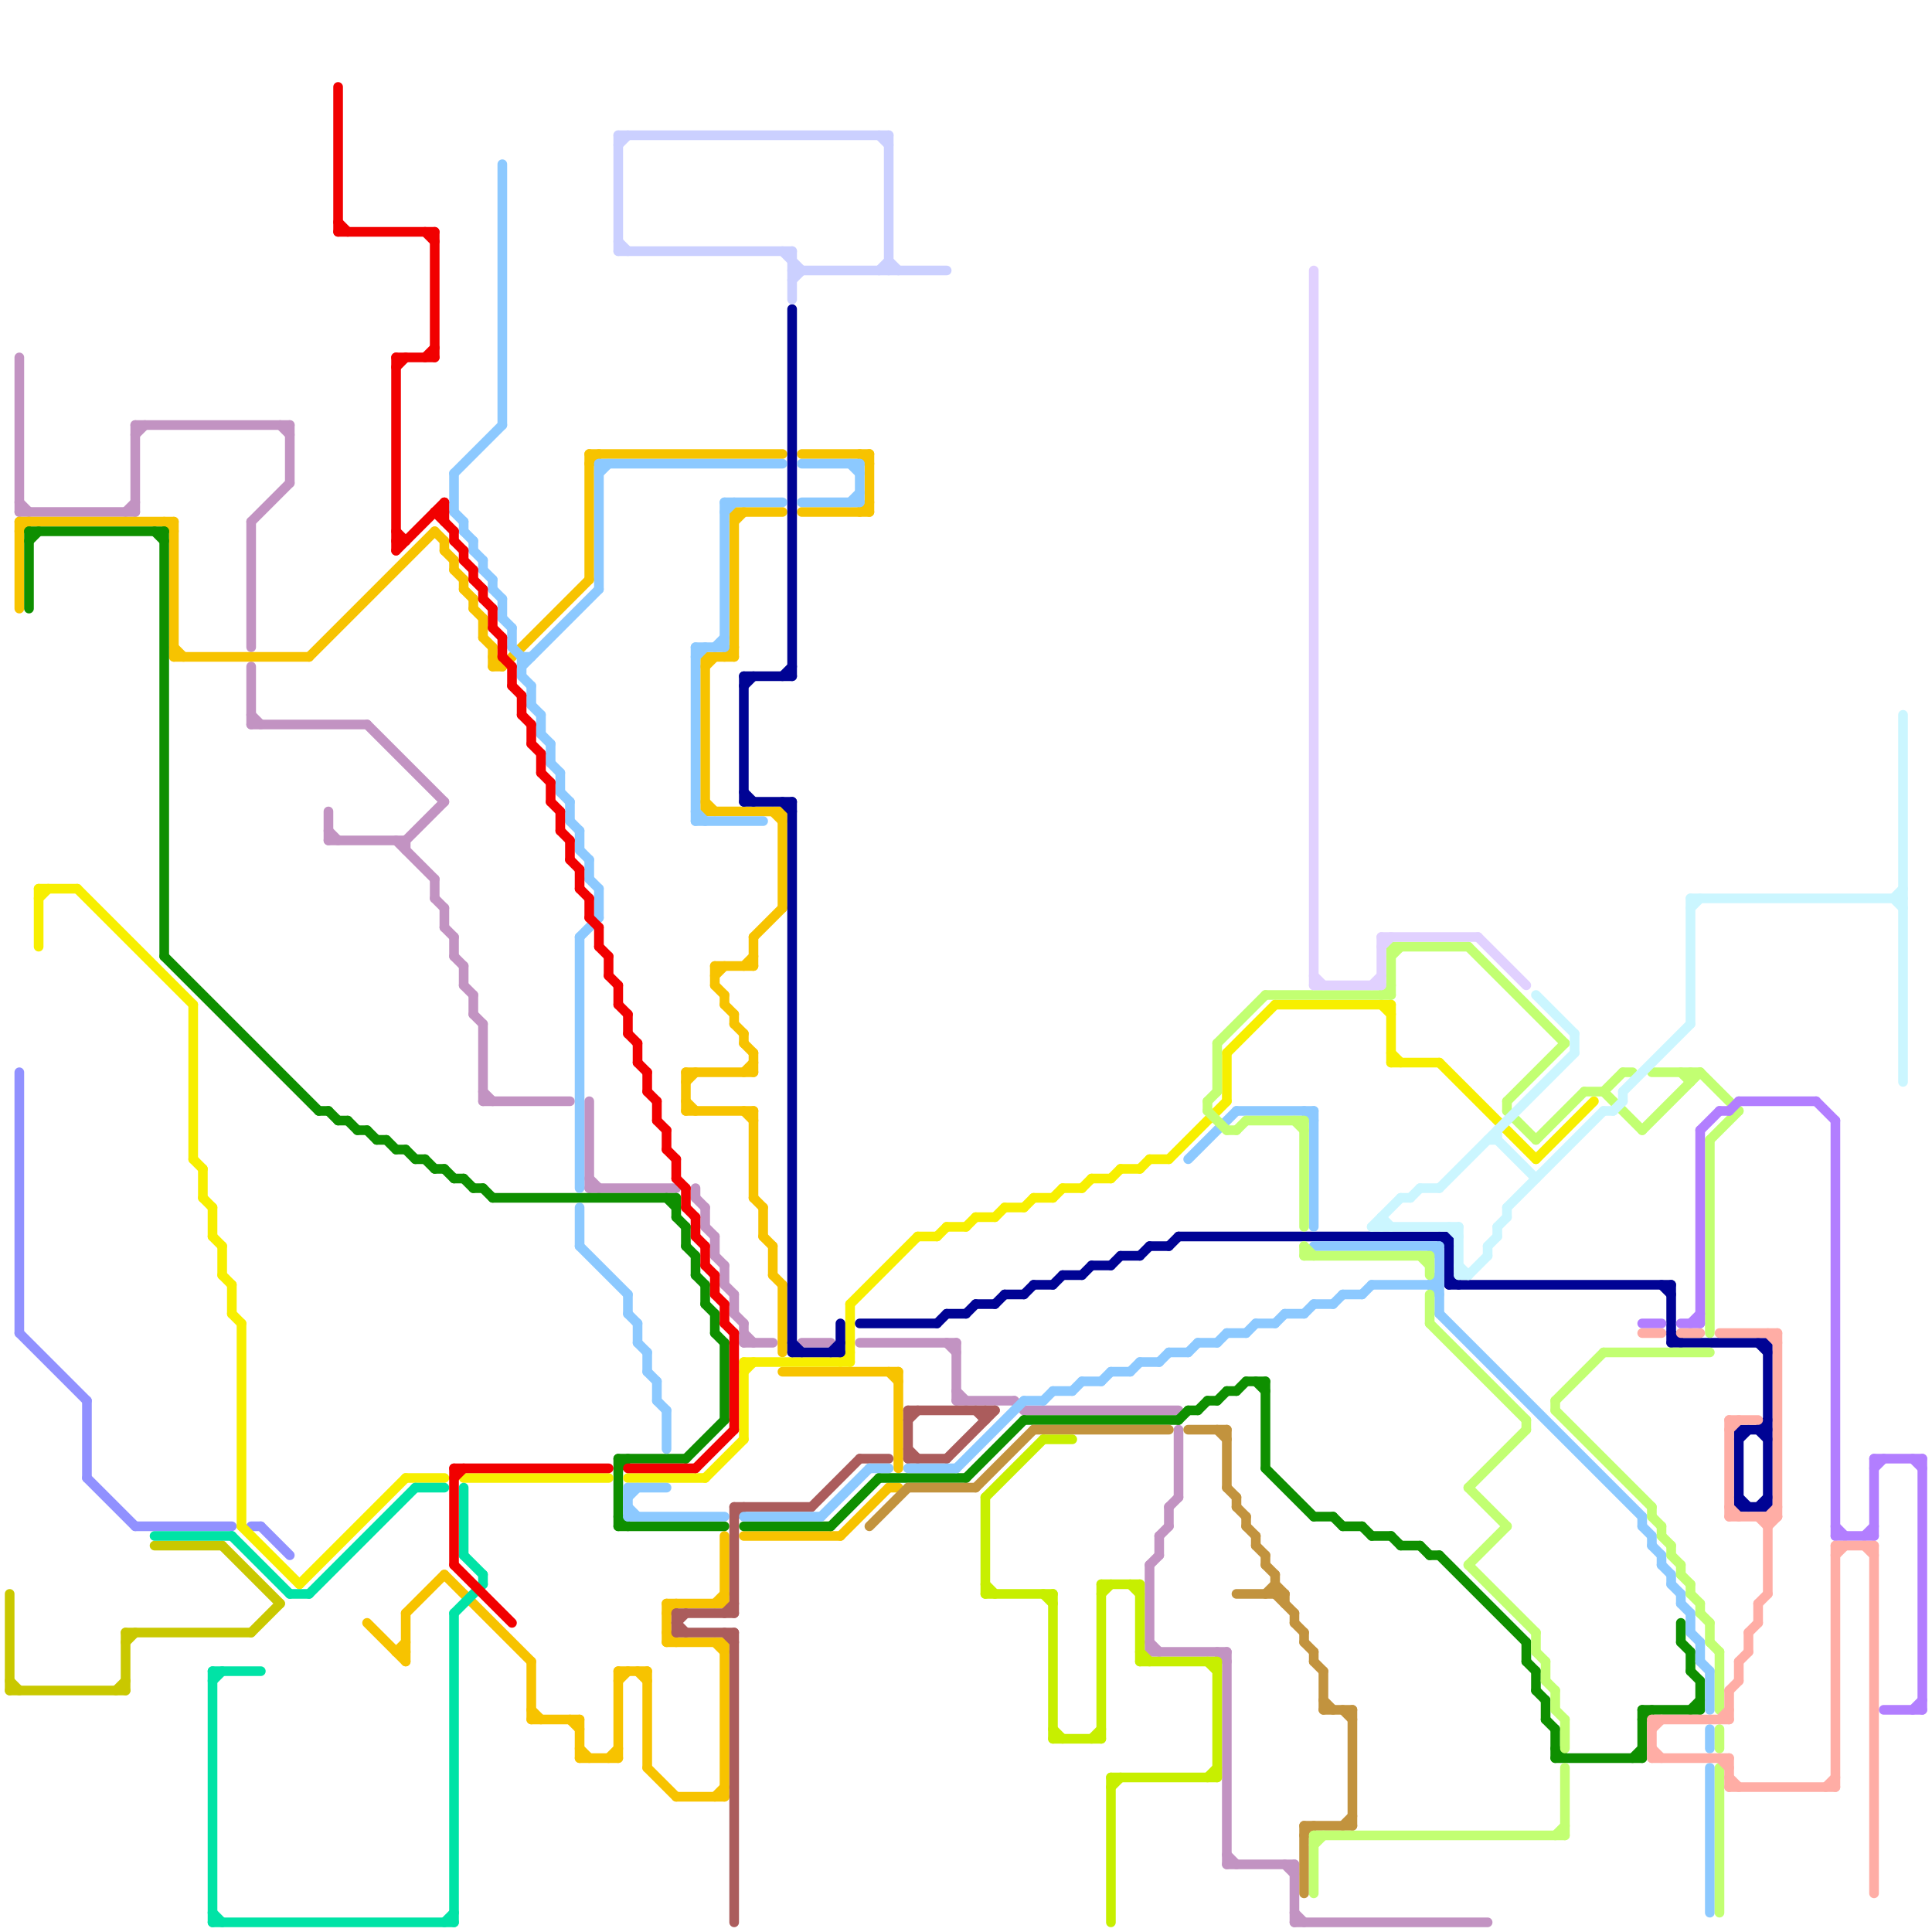 
<svg version="1.1" xmlns="http://www.w3.org/2000/svg" viewBox="0 0 200 200">
<style>line { stroke-width: 1; fill: none; stroke-linecap: round; stroke-linejoin: round; } .c0 { stroke: #c9c800 } .c1 { stroke: #9191ff } .c2 { stroke: #c293c2 } .c3 { stroke: #f7c300 } .c4 { stroke: #0e8f00 } .c5 { stroke: #f7ef00 } .c6 { stroke: #000394 } .c7 { stroke: #ab5c5c } .c8 { stroke: #8cc9ff } .c9 { stroke: #c2933e } .c10 { stroke: #c7ef00 } .c11 { stroke: #c2ff72 } .c12 { stroke: #e1d1ff } .c13 { stroke: #cbf6ff } .c14 { stroke: #00e3a6 } .c15 { stroke: #b27eff } .c16 { stroke: #ffada5 } .c17 { stroke: #f10000 } .c18 { stroke: #cbd0ff }</style><line class="c0" x1="13" y1="170" x2="14" y2="169"/><line class="c0" x1="1" y1="174" x2="2" y2="175"/><line class="c0" x1="1" y1="165" x2="1" y2="175"/><line class="c0" x1="1" y1="175" x2="13" y2="175"/><line class="c0" x1="12" y1="175" x2="13" y2="174"/><line class="c0" x1="23" y1="160" x2="29" y2="166"/><line class="c0" x1="26" y1="169" x2="29" y2="166"/><line class="c0" x1="13" y1="169" x2="26" y2="169"/><line class="c0" x1="16" y1="160" x2="23" y2="160"/><line class="c0" x1="13" y1="169" x2="13" y2="175"/><line class="c1" x1="2" y1="138" x2="9" y2="145"/><line class="c1" x1="9" y1="145" x2="9" y2="153"/><line class="c1" x1="14" y1="158" x2="24" y2="158"/><line class="c1" x1="27" y1="158" x2="30" y2="161"/><line class="c1" x1="2" y1="111" x2="2" y2="138"/><line class="c1" x1="26" y1="158" x2="27" y2="158"/><line class="c1" x1="9" y1="153" x2="14" y2="158"/><line class="c2" x1="50" y1="113" x2="51" y2="114"/><line class="c2" x1="98" y1="139" x2="99" y2="140"/><line class="c2" x1="48" y1="102" x2="49" y2="103"/><line class="c2" x1="73" y1="125" x2="73" y2="127"/><line class="c2" x1="38" y1="75" x2="46" y2="83"/><line class="c2" x1="49" y1="105" x2="50" y2="106"/><line class="c2" x1="74" y1="130" x2="75" y2="131"/><line class="c2" x1="77" y1="138" x2="78" y2="139"/><line class="c2" x1="73" y1="127" x2="74" y2="128"/><line class="c2" x1="120" y1="159" x2="121" y2="158"/><line class="c2" x1="105" y1="145" x2="106" y2="146"/><line class="c2" x1="61" y1="123" x2="70" y2="123"/><line class="c2" x1="99" y1="145" x2="105" y2="145"/><line class="c2" x1="45" y1="93" x2="46" y2="94"/><line class="c2" x1="46" y1="96" x2="47" y2="97"/><line class="c2" x1="99" y1="144" x2="100" y2="145"/><line class="c2" x1="126" y1="171" x2="127" y2="172"/><line class="c2" x1="75" y1="133" x2="76" y2="134"/><line class="c2" x1="41" y1="87" x2="45" y2="91"/><line class="c2" x1="14" y1="44" x2="30" y2="44"/><line class="c2" x1="99" y1="139" x2="99" y2="145"/><line class="c2" x1="14" y1="45" x2="15" y2="44"/><line class="c2" x1="46" y1="94" x2="46" y2="96"/><line class="c2" x1="127" y1="192" x2="128" y2="193"/><line class="c2" x1="29" y1="44" x2="30" y2="45"/><line class="c2" x1="50" y1="106" x2="50" y2="114"/><line class="c2" x1="26" y1="54" x2="30" y2="50"/><line class="c2" x1="2" y1="52" x2="3" y2="53"/><line class="c2" x1="121" y1="156" x2="122" y2="155"/><line class="c2" x1="120" y1="159" x2="120" y2="161"/><line class="c2" x1="34" y1="84" x2="34" y2="87"/><line class="c2" x1="127" y1="171" x2="127" y2="193"/><line class="c2" x1="61" y1="122" x2="62" y2="123"/><line class="c2" x1="134" y1="193" x2="134" y2="199"/><line class="c2" x1="77" y1="139" x2="80" y2="139"/><line class="c2" x1="13" y1="53" x2="14" y2="52"/><line class="c2" x1="50" y1="114" x2="59" y2="114"/><line class="c2" x1="119" y1="171" x2="127" y2="171"/><line class="c2" x1="133" y1="193" x2="134" y2="194"/><line class="c2" x1="127" y1="193" x2="134" y2="193"/><line class="c2" x1="26" y1="54" x2="26" y2="67"/><line class="c2" x1="34" y1="86" x2="35" y2="87"/><line class="c2" x1="134" y1="198" x2="135" y2="199"/><line class="c2" x1="106" y1="146" x2="122" y2="146"/><line class="c2" x1="134" y1="199" x2="154" y2="199"/><line class="c2" x1="77" y1="137" x2="77" y2="139"/><line class="c2" x1="14" y1="44" x2="14" y2="53"/><line class="c2" x1="72" y1="123" x2="72" y2="124"/><line class="c2" x1="42" y1="87" x2="46" y2="83"/><line class="c2" x1="122" y1="148" x2="122" y2="155"/><line class="c2" x1="48" y1="100" x2="48" y2="102"/><line class="c2" x1="26" y1="69" x2="26" y2="75"/><line class="c2" x1="26" y1="75" x2="38" y2="75"/><line class="c2" x1="74" y1="128" x2="74" y2="130"/><line class="c2" x1="26" y1="74" x2="27" y2="75"/><line class="c2" x1="72" y1="124" x2="73" y2="125"/><line class="c2" x1="119" y1="162" x2="120" y2="161"/><line class="c2" x1="89" y1="139" x2="99" y2="139"/><line class="c2" x1="75" y1="131" x2="75" y2="133"/><line class="c2" x1="119" y1="170" x2="120" y2="171"/><line class="c2" x1="45" y1="91" x2="45" y2="93"/><line class="c2" x1="49" y1="103" x2="49" y2="105"/><line class="c2" x1="83" y1="139" x2="86" y2="139"/><line class="c2" x1="119" y1="162" x2="119" y2="171"/><line class="c2" x1="61" y1="114" x2="61" y2="123"/><line class="c2" x1="42" y1="87" x2="42" y2="88"/><line class="c2" x1="76" y1="134" x2="76" y2="136"/><line class="c2" x1="121" y1="156" x2="121" y2="158"/><line class="c2" x1="2" y1="37" x2="2" y2="53"/><line class="c2" x1="34" y1="87" x2="42" y2="87"/><line class="c2" x1="47" y1="99" x2="48" y2="100"/><line class="c2" x1="76" y1="136" x2="77" y2="137"/><line class="c2" x1="2" y1="53" x2="14" y2="53"/><line class="c2" x1="30" y1="44" x2="30" y2="50"/><line class="c2" x1="47" y1="97" x2="47" y2="99"/><line class="c3" x1="78" y1="124" x2="79" y2="125"/><line class="c3" x1="75" y1="159" x2="75" y2="166"/><line class="c3" x1="69" y1="169" x2="70" y2="170"/><line class="c3" x1="71" y1="112" x2="72" y2="111"/><line class="c3" x1="61" y1="47" x2="81" y2="47"/><line class="c3" x1="78" y1="97" x2="78" y2="100"/><line class="c3" x1="81" y1="133" x2="81" y2="140"/><line class="c3" x1="75" y1="170" x2="75" y2="186"/><line class="c3" x1="47" y1="59" x2="48" y2="60"/><line class="c3" x1="51" y1="69" x2="52" y2="69"/><line class="c3" x1="61" y1="48" x2="62" y2="47"/><line class="c3" x1="63" y1="182" x2="64" y2="181"/><line class="c3" x1="74" y1="102" x2="75" y2="103"/><line class="c3" x1="50" y1="64" x2="50" y2="66"/><line class="c3" x1="49" y1="63" x2="50" y2="64"/><line class="c3" x1="74" y1="170" x2="75" y2="171"/><line class="c3" x1="73" y1="68" x2="73" y2="84"/><line class="c3" x1="74" y1="101" x2="75" y2="100"/><line class="c3" x1="79" y1="125" x2="79" y2="128"/><line class="c3" x1="80" y1="129" x2="80" y2="132"/><line class="c3" x1="38" y1="168" x2="42" y2="172"/><line class="c3" x1="92" y1="142" x2="93" y2="143"/><line class="c3" x1="41" y1="171" x2="42" y2="171"/><line class="c3" x1="60" y1="178" x2="60" y2="182"/><line class="c3" x1="60" y1="182" x2="64" y2="182"/><line class="c3" x1="77" y1="111" x2="78" y2="110"/><line class="c3" x1="73" y1="83" x2="74" y2="84"/><line class="c3" x1="60" y1="181" x2="61" y2="182"/><line class="c3" x1="83" y1="53" x2="90" y2="53"/><line class="c3" x1="71" y1="115" x2="78" y2="115"/><line class="c3" x1="18" y1="67" x2="19" y2="68"/><line class="c3" x1="2" y1="54" x2="2" y2="63"/><line class="c3" x1="80" y1="132" x2="81" y2="133"/><line class="c3" x1="76" y1="54" x2="77" y2="53"/><line class="c3" x1="75" y1="68" x2="76" y2="67"/><line class="c3" x1="89" y1="53" x2="90" y2="52"/><line class="c3" x1="77" y1="100" x2="78" y2="99"/><line class="c3" x1="17" y1="54" x2="18" y2="55"/><line class="c3" x1="75" y1="103" x2="75" y2="104"/><line class="c3" x1="67" y1="173" x2="67" y2="183"/><line class="c3" x1="69" y1="166" x2="75" y2="166"/><line class="c3" x1="49" y1="62" x2="49" y2="63"/><line class="c3" x1="69" y1="170" x2="75" y2="170"/><line class="c3" x1="77" y1="159" x2="87" y2="159"/><line class="c3" x1="59" y1="178" x2="60" y2="179"/><line class="c3" x1="78" y1="109" x2="78" y2="111"/><line class="c3" x1="66" y1="173" x2="67" y2="174"/><line class="c3" x1="74" y1="166" x2="75" y2="165"/><line class="c3" x1="48" y1="61" x2="49" y2="62"/><line class="c3" x1="74" y1="186" x2="75" y2="185"/><line class="c3" x1="64" y1="173" x2="64" y2="182"/><line class="c3" x1="87" y1="159" x2="92" y2="154"/><line class="c3" x1="51" y1="67" x2="51" y2="69"/><line class="c3" x1="74" y1="100" x2="78" y2="100"/><line class="c3" x1="55" y1="177" x2="56" y2="178"/><line class="c3" x1="67" y1="183" x2="70" y2="186"/><line class="c3" x1="52" y1="69" x2="61" y2="60"/><line class="c3" x1="80" y1="84" x2="81" y2="85"/><line class="c3" x1="41" y1="171" x2="42" y2="170"/><line class="c3" x1="76" y1="53" x2="81" y2="53"/><line class="c3" x1="92" y1="154" x2="93" y2="154"/><line class="c3" x1="93" y1="142" x2="93" y2="152"/><line class="c3" x1="18" y1="68" x2="32" y2="68"/><line class="c3" x1="81" y1="142" x2="93" y2="142"/><line class="c3" x1="46" y1="163" x2="55" y2="172"/><line class="c3" x1="77" y1="107" x2="77" y2="108"/><line class="c3" x1="73" y1="68" x2="76" y2="68"/><line class="c3" x1="76" y1="53" x2="76" y2="68"/><line class="c3" x1="83" y1="47" x2="90" y2="47"/><line class="c3" x1="51" y1="68" x2="52" y2="69"/><line class="c3" x1="71" y1="111" x2="78" y2="111"/><line class="c3" x1="69" y1="166" x2="69" y2="170"/><line class="c3" x1="45" y1="55" x2="46" y2="56"/><line class="c3" x1="55" y1="178" x2="60" y2="178"/><line class="c3" x1="42" y1="167" x2="46" y2="163"/><line class="c3" x1="73" y1="84" x2="81" y2="84"/><line class="c3" x1="79" y1="128" x2="80" y2="129"/><line class="c3" x1="78" y1="97" x2="81" y2="94"/><line class="c3" x1="2" y1="54" x2="18" y2="54"/><line class="c3" x1="32" y1="68" x2="45" y2="55"/><line class="c3" x1="18" y1="54" x2="18" y2="68"/><line class="c3" x1="71" y1="114" x2="72" y2="115"/><line class="c3" x1="74" y1="100" x2="74" y2="102"/><line class="c3" x1="61" y1="47" x2="61" y2="60"/><line class="c3" x1="46" y1="57" x2="47" y2="58"/><line class="c3" x1="89" y1="47" x2="90" y2="48"/><line class="c3" x1="76" y1="106" x2="77" y2="107"/><line class="c3" x1="46" y1="56" x2="46" y2="57"/><line class="c3" x1="50" y1="66" x2="51" y2="67"/><line class="c3" x1="73" y1="69" x2="74" y2="68"/><line class="c3" x1="76" y1="105" x2="76" y2="106"/><line class="c3" x1="70" y1="186" x2="75" y2="186"/><line class="c3" x1="77" y1="108" x2="78" y2="109"/><line class="c3" x1="75" y1="104" x2="76" y2="105"/><line class="c3" x1="2" y1="55" x2="3" y2="54"/><line class="c3" x1="64" y1="173" x2="67" y2="173"/><line class="c3" x1="55" y1="172" x2="55" y2="178"/><line class="c3" x1="81" y1="84" x2="81" y2="94"/><line class="c3" x1="47" y1="58" x2="47" y2="59"/><line class="c3" x1="71" y1="111" x2="71" y2="115"/><line class="c3" x1="42" y1="167" x2="42" y2="172"/><line class="c3" x1="48" y1="60" x2="48" y2="61"/><line class="c3" x1="90" y1="47" x2="90" y2="53"/><line class="c3" x1="69" y1="167" x2="70" y2="166"/><line class="c3" x1="78" y1="115" x2="78" y2="124"/><line class="c3" x1="64" y1="174" x2="65" y2="173"/><line class="c3" x1="77" y1="115" x2="78" y2="116"/><line class="c4" x1="50" y1="123" x2="51" y2="124"/><line class="c4" x1="35" y1="116" x2="36" y2="116"/><line class="c4" x1="45" y1="121" x2="46" y2="121"/><line class="c4" x1="139" y1="158" x2="141" y2="158"/><line class="c4" x1="44" y1="120" x2="45" y2="121"/><line class="c4" x1="136" y1="157" x2="138" y2="157"/><line class="c4" x1="176" y1="174" x2="176" y2="177"/><line class="c4" x1="170" y1="177" x2="176" y2="177"/><line class="c4" x1="91" y1="153" x2="100" y2="153"/><line class="c4" x1="142" y1="159" x2="144" y2="159"/><line class="c4" x1="46" y1="121" x2="47" y2="122"/><line class="c4" x1="74" y1="138" x2="75" y2="139"/><line class="c4" x1="161" y1="181" x2="162" y2="182"/><line class="c4" x1="75" y1="139" x2="75" y2="147"/><line class="c4" x1="64" y1="157" x2="65" y2="158"/><line class="c4" x1="39" y1="118" x2="40" y2="118"/><line class="c4" x1="159" y1="173" x2="159" y2="175"/><line class="c4" x1="100" y1="153" x2="106" y2="147"/><line class="c4" x1="174" y1="170" x2="175" y2="171"/><line class="c4" x1="106" y1="147" x2="122" y2="147"/><line class="c4" x1="48" y1="122" x2="49" y2="123"/><line class="c4" x1="160" y1="178" x2="161" y2="179"/><line class="c4" x1="175" y1="173" x2="176" y2="174"/><line class="c4" x1="34" y1="115" x2="35" y2="116"/><line class="c4" x1="158" y1="170" x2="158" y2="172"/><line class="c4" x1="126" y1="145" x2="127" y2="144"/><line class="c4" x1="138" y1="157" x2="139" y2="158"/><line class="c4" x1="64" y1="152" x2="65" y2="151"/><line class="c4" x1="3" y1="56" x2="4" y2="55"/><line class="c4" x1="122" y1="147" x2="123" y2="146"/><line class="c4" x1="149" y1="161" x2="158" y2="170"/><line class="c4" x1="130" y1="143" x2="131" y2="144"/><line class="c4" x1="77" y1="158" x2="86" y2="158"/><line class="c4" x1="170" y1="177" x2="170" y2="182"/><line class="c4" x1="17" y1="55" x2="17" y2="99"/><line class="c4" x1="43" y1="120" x2="44" y2="120"/><line class="c4" x1="125" y1="145" x2="126" y2="145"/><line class="c4" x1="123" y1="146" x2="124" y2="146"/><line class="c4" x1="51" y1="124" x2="70" y2="124"/><line class="c4" x1="71" y1="127" x2="71" y2="129"/><line class="c4" x1="129" y1="143" x2="131" y2="143"/><line class="c4" x1="36" y1="116" x2="37" y2="117"/><line class="c4" x1="131" y1="143" x2="131" y2="152"/><line class="c4" x1="16" y1="55" x2="17" y2="56"/><line class="c4" x1="47" y1="122" x2="48" y2="122"/><line class="c4" x1="38" y1="117" x2="39" y2="118"/><line class="c4" x1="174" y1="168" x2="174" y2="170"/><line class="c4" x1="175" y1="171" x2="175" y2="173"/><line class="c4" x1="49" y1="123" x2="50" y2="123"/><line class="c4" x1="86" y1="158" x2="91" y2="153"/><line class="c4" x1="33" y1="115" x2="34" y2="115"/><line class="c4" x1="141" y1="158" x2="142" y2="159"/><line class="c4" x1="64" y1="158" x2="75" y2="158"/><line class="c4" x1="131" y1="152" x2="136" y2="157"/><line class="c4" x1="3" y1="55" x2="17" y2="55"/><line class="c4" x1="169" y1="182" x2="170" y2="181"/><line class="c4" x1="148" y1="161" x2="149" y2="161"/><line class="c4" x1="72" y1="132" x2="73" y2="133"/><line class="c4" x1="170" y1="178" x2="171" y2="177"/><line class="c4" x1="64" y1="151" x2="64" y2="158"/><line class="c4" x1="74" y1="136" x2="74" y2="138"/><line class="c4" x1="70" y1="126" x2="71" y2="127"/><line class="c4" x1="37" y1="117" x2="38" y2="117"/><line class="c4" x1="147" y1="160" x2="148" y2="161"/><line class="c4" x1="69" y1="124" x2="70" y2="125"/><line class="c4" x1="71" y1="151" x2="75" y2="147"/><line class="c4" x1="3" y1="55" x2="3" y2="63"/><line class="c4" x1="175" y1="177" x2="176" y2="176"/><line class="c4" x1="71" y1="129" x2="72" y2="130"/><line class="c4" x1="144" y1="159" x2="145" y2="160"/><line class="c4" x1="124" y1="146" x2="125" y2="145"/><line class="c4" x1="17" y1="99" x2="33" y2="115"/><line class="c4" x1="72" y1="130" x2="72" y2="132"/><line class="c4" x1="73" y1="133" x2="73" y2="135"/><line class="c4" x1="159" y1="175" x2="160" y2="176"/><line class="c4" x1="127" y1="144" x2="128" y2="144"/><line class="c4" x1="73" y1="135" x2="74" y2="136"/><line class="c4" x1="161" y1="179" x2="161" y2="182"/><line class="c4" x1="64" y1="151" x2="71" y2="151"/><line class="c4" x1="70" y1="124" x2="70" y2="126"/><line class="c4" x1="41" y1="119" x2="42" y2="119"/><line class="c4" x1="128" y1="144" x2="129" y2="143"/><line class="c4" x1="160" y1="176" x2="160" y2="178"/><line class="c4" x1="145" y1="160" x2="147" y2="160"/><line class="c4" x1="158" y1="172" x2="159" y2="173"/><line class="c4" x1="42" y1="119" x2="43" y2="120"/><line class="c4" x1="161" y1="182" x2="170" y2="182"/><line class="c4" x1="40" y1="118" x2="41" y2="119"/><line class="c5" x1="23" y1="129" x2="23" y2="132"/><line class="c5" x1="87" y1="141" x2="88" y2="140"/><line class="c5" x1="20" y1="104" x2="20" y2="120"/><line class="c5" x1="110" y1="123" x2="112" y2="123"/><line class="c5" x1="77" y1="142" x2="78" y2="141"/><line class="c5" x1="22" y1="128" x2="23" y2="129"/><line class="c5" x1="119" y1="120" x2="121" y2="120"/><line class="c5" x1="24" y1="133" x2="24" y2="136"/><line class="c5" x1="77" y1="141" x2="77" y2="149"/><line class="c5" x1="25" y1="137" x2="25" y2="158"/><line class="c5" x1="144" y1="110" x2="149" y2="110"/><line class="c5" x1="20" y1="120" x2="21" y2="121"/><line class="c5" x1="48" y1="153" x2="63" y2="153"/><line class="c5" x1="4" y1="92" x2="4" y2="98"/><line class="c5" x1="24" y1="136" x2="25" y2="137"/><line class="c5" x1="106" y1="125" x2="107" y2="124"/><line class="c5" x1="127" y1="109" x2="127" y2="114"/><line class="c5" x1="127" y1="109" x2="132" y2="104"/><line class="c5" x1="31" y1="164" x2="42" y2="153"/><line class="c5" x1="4" y1="93" x2="5" y2="92"/><line class="c5" x1="100" y1="127" x2="101" y2="126"/><line class="c5" x1="112" y1="123" x2="113" y2="122"/><line class="c5" x1="25" y1="158" x2="31" y2="164"/><line class="c5" x1="159" y1="120" x2="165" y2="114"/><line class="c5" x1="143" y1="104" x2="144" y2="105"/><line class="c5" x1="149" y1="110" x2="159" y2="120"/><line class="c5" x1="103" y1="126" x2="104" y2="125"/><line class="c5" x1="4" y1="92" x2="8" y2="92"/><line class="c5" x1="104" y1="125" x2="106" y2="125"/><line class="c5" x1="144" y1="104" x2="144" y2="110"/><line class="c5" x1="88" y1="135" x2="88" y2="141"/><line class="c5" x1="113" y1="122" x2="115" y2="122"/><line class="c5" x1="115" y1="122" x2="116" y2="121"/><line class="c5" x1="109" y1="124" x2="110" y2="123"/><line class="c5" x1="88" y1="135" x2="95" y2="128"/><line class="c5" x1="73" y1="153" x2="77" y2="149"/><line class="c5" x1="95" y1="128" x2="97" y2="128"/><line class="c5" x1="21" y1="121" x2="21" y2="124"/><line class="c5" x1="144" y1="109" x2="145" y2="110"/><line class="c5" x1="65" y1="153" x2="73" y2="153"/><line class="c5" x1="21" y1="124" x2="22" y2="125"/><line class="c5" x1="8" y1="92" x2="20" y2="104"/><line class="c5" x1="77" y1="141" x2="88" y2="141"/><line class="c5" x1="23" y1="132" x2="24" y2="133"/><line class="c5" x1="42" y1="153" x2="46" y2="153"/><line class="c5" x1="101" y1="126" x2="103" y2="126"/><line class="c5" x1="132" y1="104" x2="144" y2="104"/><line class="c5" x1="98" y1="127" x2="100" y2="127"/><line class="c5" x1="118" y1="121" x2="119" y2="120"/><line class="c5" x1="107" y1="124" x2="109" y2="124"/><line class="c5" x1="22" y1="125" x2="22" y2="128"/><line class="c5" x1="121" y1="120" x2="127" y2="114"/><line class="c5" x1="97" y1="128" x2="98" y2="127"/><line class="c5" x1="116" y1="121" x2="118" y2="121"/><line class="c6" x1="82" y1="140" x2="87" y2="140"/><line class="c6" x1="82" y1="32" x2="82" y2="70"/><line class="c6" x1="86" y1="140" x2="87" y2="139"/><line class="c6" x1="149" y1="128" x2="150" y2="129"/><line class="c6" x1="182" y1="139" x2="183" y2="140"/><line class="c6" x1="107" y1="133" x2="109" y2="133"/><line class="c6" x1="101" y1="135" x2="103" y2="135"/><line class="c6" x1="89" y1="137" x2="97" y2="137"/><line class="c6" x1="98" y1="136" x2="100" y2="136"/><line class="c6" x1="82" y1="139" x2="83" y2="140"/><line class="c6" x1="180" y1="156" x2="183" y2="156"/><line class="c6" x1="116" y1="130" x2="118" y2="130"/><line class="c6" x1="118" y1="130" x2="119" y2="129"/><line class="c6" x1="110" y1="132" x2="112" y2="132"/><line class="c6" x1="182" y1="148" x2="183" y2="149"/><line class="c6" x1="180" y1="148" x2="180" y2="156"/><line class="c6" x1="109" y1="133" x2="110" y2="132"/><line class="c6" x1="103" y1="135" x2="104" y2="134"/><line class="c6" x1="81" y1="70" x2="82" y2="69"/><line class="c6" x1="81" y1="83" x2="82" y2="84"/><line class="c6" x1="97" y1="137" x2="98" y2="136"/><line class="c6" x1="180" y1="155" x2="181" y2="156"/><line class="c6" x1="122" y1="128" x2="150" y2="128"/><line class="c6" x1="77" y1="70" x2="77" y2="83"/><line class="c6" x1="113" y1="131" x2="115" y2="131"/><line class="c6" x1="77" y1="70" x2="82" y2="70"/><line class="c6" x1="150" y1="132" x2="151" y2="133"/><line class="c6" x1="106" y1="134" x2="107" y2="133"/><line class="c6" x1="119" y1="129" x2="121" y2="129"/><line class="c6" x1="100" y1="136" x2="101" y2="135"/><line class="c6" x1="172" y1="133" x2="173" y2="134"/><line class="c6" x1="112" y1="132" x2="113" y2="131"/><line class="c6" x1="183" y1="139" x2="183" y2="156"/><line class="c6" x1="180" y1="148" x2="183" y2="148"/><line class="c6" x1="180" y1="149" x2="181" y2="148"/><line class="c6" x1="87" y1="137" x2="87" y2="140"/><line class="c6" x1="104" y1="134" x2="106" y2="134"/><line class="c6" x1="115" y1="131" x2="116" y2="130"/><line class="c6" x1="173" y1="138" x2="174" y2="139"/><line class="c6" x1="173" y1="139" x2="183" y2="139"/><line class="c6" x1="82" y1="83" x2="82" y2="140"/><line class="c6" x1="182" y1="156" x2="183" y2="155"/><line class="c6" x1="173" y1="133" x2="173" y2="139"/><line class="c6" x1="77" y1="71" x2="78" y2="70"/><line class="c6" x1="150" y1="133" x2="173" y2="133"/><line class="c6" x1="121" y1="129" x2="122" y2="128"/><line class="c6" x1="182" y1="148" x2="183" y2="147"/><line class="c6" x1="77" y1="83" x2="82" y2="83"/><line class="c6" x1="77" y1="82" x2="78" y2="83"/><line class="c6" x1="150" y1="128" x2="150" y2="133"/><line class="c7" x1="70" y1="169" x2="76" y2="169"/><line class="c7" x1="94" y1="150" x2="95" y2="151"/><line class="c7" x1="89" y1="151" x2="92" y2="151"/><line class="c7" x1="75" y1="169" x2="76" y2="170"/><line class="c7" x1="94" y1="146" x2="103" y2="146"/><line class="c7" x1="75" y1="167" x2="76" y2="166"/><line class="c7" x1="76" y1="169" x2="76" y2="199"/><line class="c7" x1="70" y1="168" x2="71" y2="167"/><line class="c7" x1="94" y1="151" x2="98" y2="151"/><line class="c7" x1="84" y1="156" x2="89" y2="151"/><line class="c7" x1="70" y1="167" x2="70" y2="169"/><line class="c7" x1="94" y1="147" x2="95" y2="146"/><line class="c7" x1="98" y1="151" x2="103" y2="146"/><line class="c7" x1="70" y1="167" x2="76" y2="167"/><line class="c7" x1="70" y1="168" x2="71" y2="169"/><line class="c7" x1="94" y1="146" x2="94" y2="151"/><line class="c7" x1="76" y1="156" x2="76" y2="167"/><line class="c7" x1="102" y1="146" x2="102" y2="147"/><line class="c7" x1="76" y1="156" x2="84" y2="156"/><line class="c7" x1="101" y1="146" x2="102" y2="147"/><line class="c7" x1="76" y1="157" x2="77" y2="156"/><line class="c8" x1="108" y1="145" x2="109" y2="144"/><line class="c8" x1="88" y1="48" x2="89" y2="49"/><line class="c8" x1="58" y1="82" x2="59" y2="83"/><line class="c8" x1="118" y1="141" x2="120" y2="141"/><line class="c8" x1="62" y1="48" x2="62" y2="61"/><line class="c8" x1="114" y1="143" x2="115" y2="142"/><line class="c8" x1="126" y1="139" x2="127" y2="138"/><line class="c8" x1="149" y1="136" x2="170" y2="157"/><line class="c8" x1="58" y1="80" x2="58" y2="82"/><line class="c8" x1="72" y1="68" x2="73" y2="67"/><line class="c8" x1="65" y1="154" x2="69" y2="154"/><line class="c8" x1="136" y1="135" x2="138" y2="135"/><line class="c8" x1="171" y1="160" x2="172" y2="161"/><line class="c8" x1="72" y1="84" x2="73" y2="85"/><line class="c8" x1="173" y1="164" x2="174" y2="165"/><line class="c8" x1="136" y1="115" x2="136" y2="127"/><line class="c8" x1="115" y1="142" x2="117" y2="142"/><line class="c8" x1="133" y1="136" x2="135" y2="136"/><line class="c8" x1="141" y1="134" x2="142" y2="133"/><line class="c8" x1="60" y1="97" x2="60" y2="123"/><line class="c8" x1="57" y1="77" x2="57" y2="79"/><line class="c8" x1="49" y1="57" x2="50" y2="58"/><line class="c8" x1="54" y1="70" x2="55" y2="71"/><line class="c8" x1="174" y1="166" x2="175" y2="167"/><line class="c8" x1="77" y1="157" x2="85" y2="157"/><line class="c8" x1="54" y1="68" x2="55" y2="68"/><line class="c8" x1="48" y1="54" x2="48" y2="55"/><line class="c8" x1="54" y1="68" x2="54" y2="70"/><line class="c8" x1="83" y1="52" x2="89" y2="52"/><line class="c8" x1="177" y1="179" x2="177" y2="181"/><line class="c8" x1="67" y1="142" x2="68" y2="143"/><line class="c8" x1="50" y1="59" x2="51" y2="60"/><line class="c8" x1="75" y1="53" x2="76" y2="52"/><line class="c8" x1="69" y1="146" x2="69" y2="150"/><line class="c8" x1="47" y1="49" x2="52" y2="44"/><line class="c8" x1="142" y1="133" x2="149" y2="133"/><line class="c8" x1="177" y1="173" x2="177" y2="177"/><line class="c8" x1="56" y1="74" x2="56" y2="76"/><line class="c8" x1="177" y1="183" x2="177" y2="198"/><line class="c8" x1="53" y1="67" x2="54" y2="68"/><line class="c8" x1="59" y1="85" x2="60" y2="86"/><line class="c8" x1="65" y1="157" x2="75" y2="157"/><line class="c8" x1="130" y1="137" x2="132" y2="137"/><line class="c8" x1="124" y1="139" x2="126" y2="139"/><line class="c8" x1="55" y1="73" x2="56" y2="74"/><line class="c8" x1="138" y1="135" x2="139" y2="134"/><line class="c8" x1="148" y1="129" x2="149" y2="130"/><line class="c8" x1="171" y1="159" x2="171" y2="160"/><line class="c8" x1="59" y1="83" x2="59" y2="85"/><line class="c8" x1="65" y1="136" x2="66" y2="137"/><line class="c8" x1="139" y1="134" x2="141" y2="134"/><line class="c8" x1="60" y1="86" x2="60" y2="88"/><line class="c8" x1="61" y1="89" x2="61" y2="91"/><line class="c8" x1="52" y1="64" x2="53" y2="65"/><line class="c8" x1="47" y1="53" x2="48" y2="54"/><line class="c8" x1="135" y1="115" x2="136" y2="116"/><line class="c8" x1="65" y1="155" x2="66" y2="154"/><line class="c8" x1="68" y1="145" x2="69" y2="146"/><line class="c8" x1="172" y1="162" x2="173" y2="163"/><line class="c8" x1="123" y1="140" x2="124" y2="139"/><line class="c8" x1="99" y1="152" x2="106" y2="145"/><line class="c8" x1="50" y1="58" x2="50" y2="59"/><line class="c8" x1="120" y1="141" x2="121" y2="140"/><line class="c8" x1="60" y1="88" x2="61" y2="89"/><line class="c8" x1="65" y1="154" x2="65" y2="157"/><line class="c8" x1="121" y1="140" x2="123" y2="140"/><line class="c8" x1="57" y1="79" x2="58" y2="80"/><line class="c8" x1="175" y1="169" x2="176" y2="170"/><line class="c8" x1="128" y1="115" x2="136" y2="115"/><line class="c8" x1="52" y1="62" x2="52" y2="64"/><line class="c8" x1="170" y1="157" x2="170" y2="158"/><line class="c8" x1="88" y1="52" x2="89" y2="51"/><line class="c8" x1="112" y1="143" x2="114" y2="143"/><line class="c8" x1="72" y1="85" x2="79" y2="85"/><line class="c8" x1="75" y1="52" x2="81" y2="52"/><line class="c8" x1="123" y1="120" x2="128" y2="115"/><line class="c8" x1="72" y1="67" x2="72" y2="85"/><line class="c8" x1="74" y1="67" x2="75" y2="66"/><line class="c8" x1="56" y1="76" x2="57" y2="77"/><line class="c8" x1="129" y1="138" x2="130" y2="137"/><line class="c8" x1="127" y1="138" x2="129" y2="138"/><line class="c8" x1="85" y1="157" x2="90" y2="152"/><line class="c8" x1="68" y1="143" x2="68" y2="145"/><line class="c8" x1="109" y1="144" x2="111" y2="144"/><line class="c8" x1="172" y1="161" x2="172" y2="162"/><line class="c8" x1="51" y1="60" x2="51" y2="61"/><line class="c8" x1="60" y1="125" x2="60" y2="129"/><line class="c8" x1="176" y1="172" x2="177" y2="173"/><line class="c8" x1="53" y1="65" x2="53" y2="67"/><line class="c8" x1="132" y1="137" x2="133" y2="136"/><line class="c8" x1="65" y1="134" x2="65" y2="136"/><line class="c8" x1="94" y1="152" x2="99" y2="152"/><line class="c8" x1="49" y1="56" x2="49" y2="57"/><line class="c8" x1="72" y1="67" x2="75" y2="67"/><line class="c8" x1="89" y1="48" x2="89" y2="52"/><line class="c8" x1="173" y1="163" x2="173" y2="164"/><line class="c8" x1="136" y1="129" x2="149" y2="129"/><line class="c8" x1="170" y1="158" x2="171" y2="159"/><line class="c8" x1="55" y1="71" x2="55" y2="73"/><line class="c8" x1="174" y1="165" x2="174" y2="166"/><line class="c8" x1="149" y1="129" x2="149" y2="136"/><line class="c8" x1="61" y1="91" x2="62" y2="92"/><line class="c8" x1="48" y1="55" x2="49" y2="56"/><line class="c8" x1="90" y1="152" x2="92" y2="152"/><line class="c8" x1="176" y1="170" x2="176" y2="172"/><line class="c8" x1="47" y1="49" x2="47" y2="53"/><line class="c8" x1="51" y1="61" x2="52" y2="62"/><line class="c8" x1="65" y1="156" x2="66" y2="157"/><line class="c8" x1="117" y1="142" x2="118" y2="141"/><line class="c8" x1="60" y1="129" x2="65" y2="134"/><line class="c8" x1="111" y1="144" x2="112" y2="143"/><line class="c8" x1="67" y1="140" x2="67" y2="142"/><line class="c8" x1="83" y1="48" x2="89" y2="48"/><line class="c8" x1="135" y1="136" x2="136" y2="135"/><line class="c8" x1="148" y1="133" x2="149" y2="132"/><line class="c8" x1="175" y1="167" x2="175" y2="169"/><line class="c8" x1="62" y1="49" x2="63" y2="48"/><line class="c8" x1="66" y1="139" x2="67" y2="140"/><line class="c8" x1="52" y1="17" x2="52" y2="44"/><line class="c8" x1="54" y1="69" x2="62" y2="61"/><line class="c8" x1="66" y1="137" x2="66" y2="139"/><line class="c8" x1="60" y1="97" x2="62" y2="95"/><line class="c8" x1="106" y1="145" x2="108" y2="145"/><line class="c8" x1="148" y1="133" x2="149" y2="134"/><line class="c8" x1="62" y1="92" x2="62" y2="95"/><line class="c8" x1="75" y1="52" x2="75" y2="67"/><line class="c8" x1="62" y1="48" x2="81" y2="48"/><line class="c9" x1="130" y1="159" x2="130" y2="160"/><line class="c9" x1="136" y1="172" x2="137" y2="173"/><line class="c9" x1="126" y1="148" x2="127" y2="149"/><line class="c9" x1="132" y1="164" x2="133" y2="165"/><line class="c9" x1="90" y1="158" x2="94" y2="154"/><line class="c9" x1="137" y1="177" x2="140" y2="177"/><line class="c9" x1="133" y1="165" x2="133" y2="166"/><line class="c9" x1="136" y1="171" x2="136" y2="172"/><line class="c9" x1="140" y1="177" x2="140" y2="189"/><line class="c9" x1="128" y1="156" x2="129" y2="157"/><line class="c9" x1="131" y1="162" x2="132" y2="163"/><line class="c9" x1="128" y1="155" x2="128" y2="156"/><line class="c9" x1="137" y1="176" x2="138" y2="177"/><line class="c9" x1="123" y1="148" x2="127" y2="148"/><line class="c9" x1="130" y1="160" x2="131" y2="161"/><line class="c9" x1="127" y1="148" x2="127" y2="154"/><line class="c9" x1="129" y1="158" x2="130" y2="159"/><line class="c9" x1="132" y1="163" x2="132" y2="165"/><line class="c9" x1="132" y1="165" x2="134" y2="167"/><line class="c9" x1="135" y1="190" x2="136" y2="189"/><line class="c9" x1="101" y1="154" x2="107" y2="148"/><line class="c9" x1="139" y1="189" x2="140" y2="188"/><line class="c9" x1="135" y1="189" x2="135" y2="196"/><line class="c9" x1="129" y1="157" x2="129" y2="158"/><line class="c9" x1="135" y1="169" x2="135" y2="170"/><line class="c9" x1="135" y1="189" x2="140" y2="189"/><line class="c9" x1="131" y1="165" x2="132" y2="164"/><line class="c9" x1="137" y1="173" x2="137" y2="177"/><line class="c9" x1="94" y1="154" x2="101" y2="154"/><line class="c9" x1="107" y1="148" x2="121" y2="148"/><line class="c9" x1="134" y1="167" x2="134" y2="168"/><line class="c9" x1="127" y1="154" x2="128" y2="155"/><line class="c9" x1="135" y1="170" x2="136" y2="171"/><line class="c9" x1="131" y1="161" x2="131" y2="162"/><line class="c9" x1="134" y1="168" x2="135" y2="169"/><line class="c9" x1="139" y1="177" x2="140" y2="178"/><line class="c9" x1="128" y1="165" x2="133" y2="165"/><line class="c10" x1="109" y1="180" x2="114" y2="180"/><line class="c10" x1="126" y1="172" x2="126" y2="184"/><line class="c10" x1="102" y1="155" x2="102" y2="165"/><line class="c10" x1="118" y1="172" x2="126" y2="172"/><line class="c10" x1="125" y1="184" x2="126" y2="183"/><line class="c10" x1="118" y1="171" x2="119" y2="172"/><line class="c10" x1="109" y1="179" x2="110" y2="180"/><line class="c10" x1="115" y1="184" x2="115" y2="199"/><line class="c10" x1="115" y1="184" x2="126" y2="184"/><line class="c10" x1="118" y1="164" x2="118" y2="172"/><line class="c10" x1="114" y1="164" x2="118" y2="164"/><line class="c10" x1="125" y1="172" x2="126" y2="173"/><line class="c10" x1="114" y1="165" x2="115" y2="164"/><line class="c10" x1="108" y1="149" x2="111" y2="149"/><line class="c10" x1="102" y1="155" x2="108" y2="149"/><line class="c10" x1="115" y1="185" x2="116" y2="184"/><line class="c10" x1="114" y1="164" x2="114" y2="180"/><line class="c10" x1="108" y1="165" x2="109" y2="166"/><line class="c10" x1="102" y1="164" x2="103" y2="165"/><line class="c10" x1="102" y1="165" x2="109" y2="165"/><line class="c10" x1="109" y1="165" x2="109" y2="180"/><line class="c10" x1="113" y1="180" x2="114" y2="179"/><line class="c10" x1="117" y1="164" x2="118" y2="165"/><line class="c11" x1="156" y1="115" x2="159" y2="118"/><line class="c11" x1="136" y1="190" x2="136" y2="196"/><line class="c11" x1="128" y1="117" x2="129" y2="116"/><line class="c11" x1="148" y1="134" x2="148" y2="137"/><line class="c11" x1="175" y1="165" x2="176" y2="166"/><line class="c11" x1="152" y1="162" x2="156" y2="158"/><line class="c11" x1="171" y1="111" x2="176" y2="111"/><line class="c11" x1="148" y1="137" x2="158" y2="147"/><line class="c11" x1="175" y1="164" x2="175" y2="165"/><line class="c11" x1="164" y1="113" x2="166" y2="113"/><line class="c11" x1="136" y1="190" x2="162" y2="190"/><line class="c11" x1="161" y1="146" x2="171" y2="156"/><line class="c11" x1="178" y1="179" x2="178" y2="181"/><line class="c11" x1="135" y1="130" x2="148" y2="130"/><line class="c11" x1="177" y1="118" x2="177" y2="138"/><line class="c11" x1="152" y1="162" x2="159" y2="169"/><line class="c11" x1="152" y1="154" x2="158" y2="148"/><line class="c11" x1="131" y1="103" x2="144" y2="103"/><line class="c11" x1="125" y1="114" x2="125" y2="115"/><line class="c11" x1="162" y1="178" x2="162" y2="181"/><line class="c11" x1="136" y1="191" x2="137" y2="190"/><line class="c11" x1="156" y1="114" x2="162" y2="108"/><line class="c11" x1="177" y1="118" x2="180" y2="115"/><line class="c11" x1="178" y1="171" x2="178" y2="177"/><line class="c11" x1="171" y1="156" x2="171" y2="157"/><line class="c11" x1="160" y1="172" x2="160" y2="174"/><line class="c11" x1="178" y1="183" x2="178" y2="198"/><line class="c11" x1="161" y1="177" x2="162" y2="178"/><line class="c11" x1="147" y1="130" x2="148" y2="131"/><line class="c11" x1="159" y1="118" x2="164" y2="113"/><line class="c11" x1="144" y1="99" x2="145" y2="98"/><line class="c11" x1="177" y1="168" x2="177" y2="170"/><line class="c11" x1="172" y1="159" x2="173" y2="160"/><line class="c11" x1="173" y1="160" x2="173" y2="161"/><line class="c11" x1="156" y1="114" x2="156" y2="115"/><line class="c11" x1="152" y1="98" x2="162" y2="108"/><line class="c11" x1="177" y1="170" x2="178" y2="171"/><line class="c11" x1="166" y1="140" x2="177" y2="140"/><line class="c11" x1="125" y1="114" x2="126" y2="113"/><line class="c11" x1="173" y1="161" x2="174" y2="162"/><line class="c11" x1="126" y1="108" x2="126" y2="113"/><line class="c11" x1="158" y1="147" x2="158" y2="148"/><line class="c11" x1="144" y1="98" x2="144" y2="103"/><line class="c11" x1="127" y1="117" x2="128" y2="117"/><line class="c11" x1="161" y1="175" x2="161" y2="177"/><line class="c11" x1="172" y1="158" x2="172" y2="159"/><line class="c11" x1="126" y1="108" x2="131" y2="103"/><line class="c11" x1="135" y1="129" x2="136" y2="130"/><line class="c11" x1="159" y1="171" x2="160" y2="172"/><line class="c11" x1="160" y1="174" x2="161" y2="175"/><line class="c11" x1="174" y1="111" x2="175" y2="112"/><line class="c11" x1="144" y1="98" x2="152" y2="98"/><line class="c11" x1="161" y1="145" x2="166" y2="140"/><line class="c11" x1="125" y1="115" x2="127" y2="117"/><line class="c11" x1="174" y1="163" x2="175" y2="164"/><line class="c11" x1="162" y1="183" x2="162" y2="190"/><line class="c11" x1="170" y1="117" x2="176" y2="111"/><line class="c11" x1="143" y1="103" x2="144" y2="102"/><line class="c11" x1="159" y1="169" x2="159" y2="171"/><line class="c11" x1="129" y1="116" x2="135" y2="116"/><line class="c11" x1="152" y1="154" x2="156" y2="158"/><line class="c11" x1="148" y1="130" x2="148" y2="132"/><line class="c11" x1="135" y1="116" x2="135" y2="127"/><line class="c11" x1="174" y1="162" x2="174" y2="163"/><line class="c11" x1="175" y1="111" x2="175" y2="112"/><line class="c11" x1="168" y1="111" x2="169" y2="111"/><line class="c11" x1="176" y1="166" x2="176" y2="167"/><line class="c11" x1="161" y1="190" x2="162" y2="189"/><line class="c11" x1="166" y1="113" x2="168" y2="111"/><line class="c11" x1="134" y1="116" x2="135" y2="117"/><line class="c11" x1="171" y1="157" x2="172" y2="158"/><line class="c11" x1="176" y1="111" x2="180" y2="115"/><line class="c11" x1="135" y1="129" x2="135" y2="130"/><line class="c11" x1="161" y1="145" x2="161" y2="146"/><line class="c11" x1="176" y1="167" x2="177" y2="168"/><line class="c11" x1="166" y1="113" x2="170" y2="117"/><line class="c12" x1="153" y1="97" x2="158" y2="102"/><line class="c12" x1="143" y1="97" x2="153" y2="97"/><line class="c12" x1="143" y1="97" x2="143" y2="102"/><line class="c12" x1="142" y1="102" x2="143" y2="101"/><line class="c12" x1="143" y1="98" x2="144" y2="97"/><line class="c12" x1="136" y1="101" x2="137" y2="102"/><line class="c12" x1="136" y1="102" x2="143" y2="102"/><line class="c12" x1="136" y1="28" x2="136" y2="102"/><line class="c13" x1="196" y1="93" x2="197" y2="92"/><line class="c13" x1="142" y1="127" x2="151" y2="127"/><line class="c13" x1="155" y1="117" x2="155" y2="118"/><line class="c13" x1="168" y1="113" x2="175" y2="106"/><line class="c13" x1="175" y1="94" x2="176" y2="93"/><line class="c13" x1="155" y1="118" x2="159" y2="122"/><line class="c13" x1="151" y1="132" x2="152" y2="132"/><line class="c13" x1="159" y1="103" x2="163" y2="107"/><line class="c13" x1="197" y1="74" x2="197" y2="112"/><line class="c13" x1="146" y1="124" x2="147" y2="123"/><line class="c13" x1="151" y1="127" x2="151" y2="132"/><line class="c13" x1="152" y1="132" x2="154" y2="130"/><line class="c13" x1="156" y1="125" x2="156" y2="126"/><line class="c13" x1="166" y1="115" x2="167" y2="115"/><line class="c13" x1="175" y1="93" x2="175" y2="106"/><line class="c13" x1="156" y1="125" x2="166" y2="115"/><line class="c13" x1="155" y1="127" x2="155" y2="128"/><line class="c13" x1="196" y1="93" x2="197" y2="94"/><line class="c13" x1="145" y1="124" x2="146" y2="124"/><line class="c13" x1="149" y1="123" x2="163" y2="109"/><line class="c13" x1="154" y1="118" x2="155" y2="118"/><line class="c13" x1="155" y1="127" x2="156" y2="126"/><line class="c13" x1="143" y1="126" x2="144" y2="127"/><line class="c13" x1="175" y1="93" x2="197" y2="93"/><line class="c13" x1="151" y1="131" x2="152" y2="132"/><line class="c13" x1="147" y1="123" x2="149" y2="123"/><line class="c13" x1="154" y1="129" x2="154" y2="130"/><line class="c13" x1="168" y1="113" x2="168" y2="114"/><line class="c13" x1="163" y1="107" x2="163" y2="109"/><line class="c13" x1="154" y1="129" x2="155" y2="128"/><line class="c13" x1="150" y1="127" x2="151" y2="128"/><line class="c13" x1="142" y1="127" x2="145" y2="124"/><line class="c13" x1="143" y1="126" x2="143" y2="127"/><line class="c13" x1="167" y1="115" x2="168" y2="114"/><line class="c14" x1="47" y1="167" x2="47" y2="199"/><line class="c14" x1="50" y1="163" x2="50" y2="164"/><line class="c14" x1="46" y1="199" x2="47" y2="198"/><line class="c14" x1="22" y1="174" x2="23" y2="173"/><line class="c14" x1="32" y1="165" x2="43" y2="154"/><line class="c14" x1="47" y1="167" x2="50" y2="164"/><line class="c14" x1="22" y1="173" x2="22" y2="199"/><line class="c14" x1="22" y1="173" x2="27" y2="173"/><line class="c14" x1="48" y1="154" x2="48" y2="161"/><line class="c14" x1="24" y1="159" x2="30" y2="165"/><line class="c14" x1="22" y1="198" x2="23" y2="199"/><line class="c14" x1="22" y1="199" x2="47" y2="199"/><line class="c14" x1="48" y1="161" x2="50" y2="163"/><line class="c14" x1="16" y1="159" x2="24" y2="159"/><line class="c14" x1="30" y1="165" x2="32" y2="165"/><line class="c14" x1="43" y1="154" x2="46" y2="154"/><line class="c15" x1="194" y1="152" x2="195" y2="151"/><line class="c15" x1="174" y1="137" x2="176" y2="137"/><line class="c15" x1="188" y1="114" x2="190" y2="116"/><line class="c15" x1="178" y1="115" x2="179" y2="115"/><line class="c15" x1="175" y1="137" x2="176" y2="136"/><line class="c15" x1="194" y1="151" x2="199" y2="151"/><line class="c15" x1="179" y1="115" x2="180" y2="114"/><line class="c15" x1="195" y1="177" x2="199" y2="177"/><line class="c15" x1="180" y1="114" x2="188" y2="114"/><line class="c15" x1="170" y1="137" x2="172" y2="137"/><line class="c15" x1="176" y1="117" x2="176" y2="137"/><line class="c15" x1="198" y1="177" x2="199" y2="176"/><line class="c15" x1="193" y1="159" x2="194" y2="158"/><line class="c15" x1="198" y1="151" x2="199" y2="152"/><line class="c15" x1="176" y1="117" x2="178" y2="115"/><line class="c15" x1="199" y1="151" x2="199" y2="177"/><line class="c15" x1="190" y1="159" x2="194" y2="159"/><line class="c15" x1="190" y1="158" x2="191" y2="159"/><line class="c15" x1="190" y1="116" x2="190" y2="159"/><line class="c15" x1="194" y1="151" x2="194" y2="159"/><line class="c16" x1="174" y1="138" x2="176" y2="138"/><line class="c16" x1="179" y1="148" x2="180" y2="147"/><line class="c16" x1="179" y1="182" x2="179" y2="185"/><line class="c16" x1="183" y1="158" x2="184" y2="157"/><line class="c16" x1="194" y1="160" x2="194" y2="196"/><line class="c16" x1="179" y1="156" x2="180" y2="157"/><line class="c16" x1="183" y1="157" x2="183" y2="165"/><line class="c16" x1="181" y1="169" x2="182" y2="168"/><line class="c16" x1="170" y1="138" x2="172" y2="138"/><line class="c16" x1="182" y1="157" x2="183" y2="158"/><line class="c16" x1="180" y1="172" x2="181" y2="171"/><line class="c16" x1="179" y1="157" x2="184" y2="157"/><line class="c16" x1="190" y1="160" x2="194" y2="160"/><line class="c16" x1="182" y1="166" x2="183" y2="165"/><line class="c16" x1="171" y1="179" x2="172" y2="178"/><line class="c16" x1="179" y1="184" x2="180" y2="185"/><line class="c16" x1="171" y1="178" x2="179" y2="178"/><line class="c16" x1="179" y1="147" x2="182" y2="147"/><line class="c16" x1="178" y1="178" x2="179" y2="177"/><line class="c16" x1="189" y1="185" x2="190" y2="184"/><line class="c16" x1="180" y1="172" x2="180" y2="174"/><line class="c16" x1="190" y1="161" x2="191" y2="160"/><line class="c16" x1="183" y1="157" x2="184" y2="156"/><line class="c16" x1="182" y1="166" x2="182" y2="168"/><line class="c16" x1="181" y1="169" x2="181" y2="171"/><line class="c16" x1="179" y1="147" x2="179" y2="157"/><line class="c16" x1="171" y1="181" x2="172" y2="182"/><line class="c16" x1="171" y1="182" x2="179" y2="182"/><line class="c16" x1="179" y1="175" x2="180" y2="174"/><line class="c16" x1="179" y1="175" x2="179" y2="178"/><line class="c16" x1="179" y1="185" x2="190" y2="185"/><line class="c16" x1="193" y1="160" x2="194" y2="161"/><line class="c16" x1="178" y1="138" x2="184" y2="138"/><line class="c16" x1="190" y1="160" x2="190" y2="185"/><line class="c16" x1="171" y1="178" x2="171" y2="182"/><line class="c16" x1="178" y1="182" x2="179" y2="183"/><line class="c16" x1="184" y1="138" x2="184" y2="157"/><line class="c16" x1="183" y1="138" x2="184" y2="139"/><line class="c17" x1="52" y1="68" x2="53" y2="69"/><line class="c17" x1="64" y1="102" x2="64" y2="104"/><line class="c17" x1="72" y1="128" x2="73" y2="129"/><line class="c17" x1="74" y1="132" x2="74" y2="134"/><line class="c17" x1="75" y1="135" x2="75" y2="137"/><line class="c17" x1="60" y1="92" x2="61" y2="93"/><line class="c17" x1="41" y1="37" x2="41" y2="57"/><line class="c17" x1="45" y1="53" x2="47" y2="55"/><line class="c17" x1="60" y1="90" x2="60" y2="92"/><line class="c17" x1="65" y1="105" x2="65" y2="107"/><line class="c17" x1="73" y1="129" x2="73" y2="131"/><line class="c17" x1="74" y1="134" x2="75" y2="135"/><line class="c17" x1="49" y1="59" x2="49" y2="60"/><line class="c17" x1="52" y1="66" x2="52" y2="68"/><line class="c17" x1="45" y1="24" x2="45" y2="37"/><line class="c17" x1="70" y1="120" x2="70" y2="122"/><line class="c17" x1="71" y1="125" x2="72" y2="126"/><line class="c17" x1="41" y1="55" x2="42" y2="56"/><line class="c17" x1="56" y1="80" x2="57" y2="81"/><line class="c17" x1="50" y1="61" x2="50" y2="62"/><line class="c17" x1="41" y1="56" x2="42" y2="56"/><line class="c17" x1="48" y1="58" x2="49" y2="59"/><line class="c17" x1="73" y1="131" x2="74" y2="132"/><line class="c17" x1="35" y1="9" x2="35" y2="24"/><line class="c17" x1="67" y1="111" x2="67" y2="113"/><line class="c17" x1="49" y1="60" x2="50" y2="61"/><line class="c17" x1="47" y1="55" x2="47" y2="56"/><line class="c17" x1="55" y1="75" x2="55" y2="77"/><line class="c17" x1="56" y1="78" x2="56" y2="80"/><line class="c17" x1="45" y1="53" x2="46" y2="53"/><line class="c17" x1="61" y1="93" x2="61" y2="95"/><line class="c17" x1="47" y1="152" x2="63" y2="152"/><line class="c17" x1="66" y1="108" x2="66" y2="110"/><line class="c17" x1="50" y1="62" x2="51" y2="63"/><line class="c17" x1="63" y1="101" x2="64" y2="102"/><line class="c17" x1="51" y1="65" x2="52" y2="66"/><line class="c17" x1="44" y1="37" x2="45" y2="36"/><line class="c17" x1="72" y1="152" x2="76" y2="148"/><line class="c17" x1="63" y1="99" x2="63" y2="101"/><line class="c17" x1="35" y1="23" x2="36" y2="24"/><line class="c17" x1="68" y1="114" x2="68" y2="116"/><line class="c17" x1="65" y1="107" x2="66" y2="108"/><line class="c17" x1="66" y1="110" x2="67" y2="111"/><line class="c17" x1="62" y1="98" x2="63" y2="99"/><line class="c17" x1="72" y1="126" x2="72" y2="128"/><line class="c17" x1="64" y1="104" x2="65" y2="105"/><line class="c17" x1="35" y1="24" x2="45" y2="24"/><line class="c17" x1="41" y1="38" x2="42" y2="37"/><line class="c17" x1="69" y1="117" x2="69" y2="119"/><line class="c17" x1="61" y1="95" x2="62" y2="96"/><line class="c17" x1="47" y1="153" x2="48" y2="152"/><line class="c17" x1="70" y1="122" x2="71" y2="123"/><line class="c17" x1="53" y1="71" x2="54" y2="72"/><line class="c17" x1="47" y1="152" x2="47" y2="162"/><line class="c17" x1="47" y1="162" x2="53" y2="168"/><line class="c17" x1="76" y1="138" x2="76" y2="148"/><line class="c17" x1="75" y1="137" x2="76" y2="138"/><line class="c17" x1="53" y1="69" x2="53" y2="71"/><line class="c17" x1="58" y1="84" x2="58" y2="86"/><line class="c17" x1="59" y1="87" x2="59" y2="89"/><line class="c17" x1="48" y1="57" x2="48" y2="58"/><line class="c17" x1="41" y1="57" x2="46" y2="52"/><line class="c17" x1="69" y1="119" x2="70" y2="120"/><line class="c17" x1="41" y1="37" x2="45" y2="37"/><line class="c17" x1="58" y1="86" x2="59" y2="87"/><line class="c17" x1="44" y1="24" x2="45" y2="25"/><line class="c17" x1="51" y1="63" x2="51" y2="65"/><line class="c17" x1="46" y1="52" x2="46" y2="54"/><line class="c17" x1="71" y1="123" x2="71" y2="125"/><line class="c17" x1="68" y1="116" x2="69" y2="117"/><line class="c17" x1="65" y1="152" x2="72" y2="152"/><line class="c17" x1="57" y1="83" x2="58" y2="84"/><line class="c17" x1="47" y1="56" x2="48" y2="57"/><line class="c17" x1="57" y1="81" x2="57" y2="83"/><line class="c17" x1="62" y1="96" x2="62" y2="98"/><line class="c17" x1="54" y1="74" x2="55" y2="75"/><line class="c17" x1="67" y1="113" x2="68" y2="114"/><line class="c17" x1="59" y1="89" x2="60" y2="90"/><line class="c17" x1="55" y1="77" x2="56" y2="78"/><line class="c17" x1="54" y1="72" x2="54" y2="74"/><line class="c18" x1="82" y1="29" x2="83" y2="28"/><line class="c18" x1="92" y1="27" x2="93" y2="28"/><line class="c18" x1="81" y1="26" x2="83" y2="28"/><line class="c18" x1="82" y1="26" x2="82" y2="31"/><line class="c18" x1="82" y1="28" x2="98" y2="28"/><line class="c18" x1="91" y1="28" x2="92" y2="27"/><line class="c18" x1="91" y1="14" x2="92" y2="15"/><line class="c18" x1="64" y1="25" x2="65" y2="26"/><line class="c18" x1="64" y1="14" x2="64" y2="26"/><line class="c18" x1="64" y1="26" x2="82" y2="26"/><line class="c18" x1="92" y1="14" x2="92" y2="28"/><line class="c18" x1="64" y1="14" x2="92" y2="14"/><line class="c18" x1="64" y1="15" x2="65" y2="14"/>


</svg>

